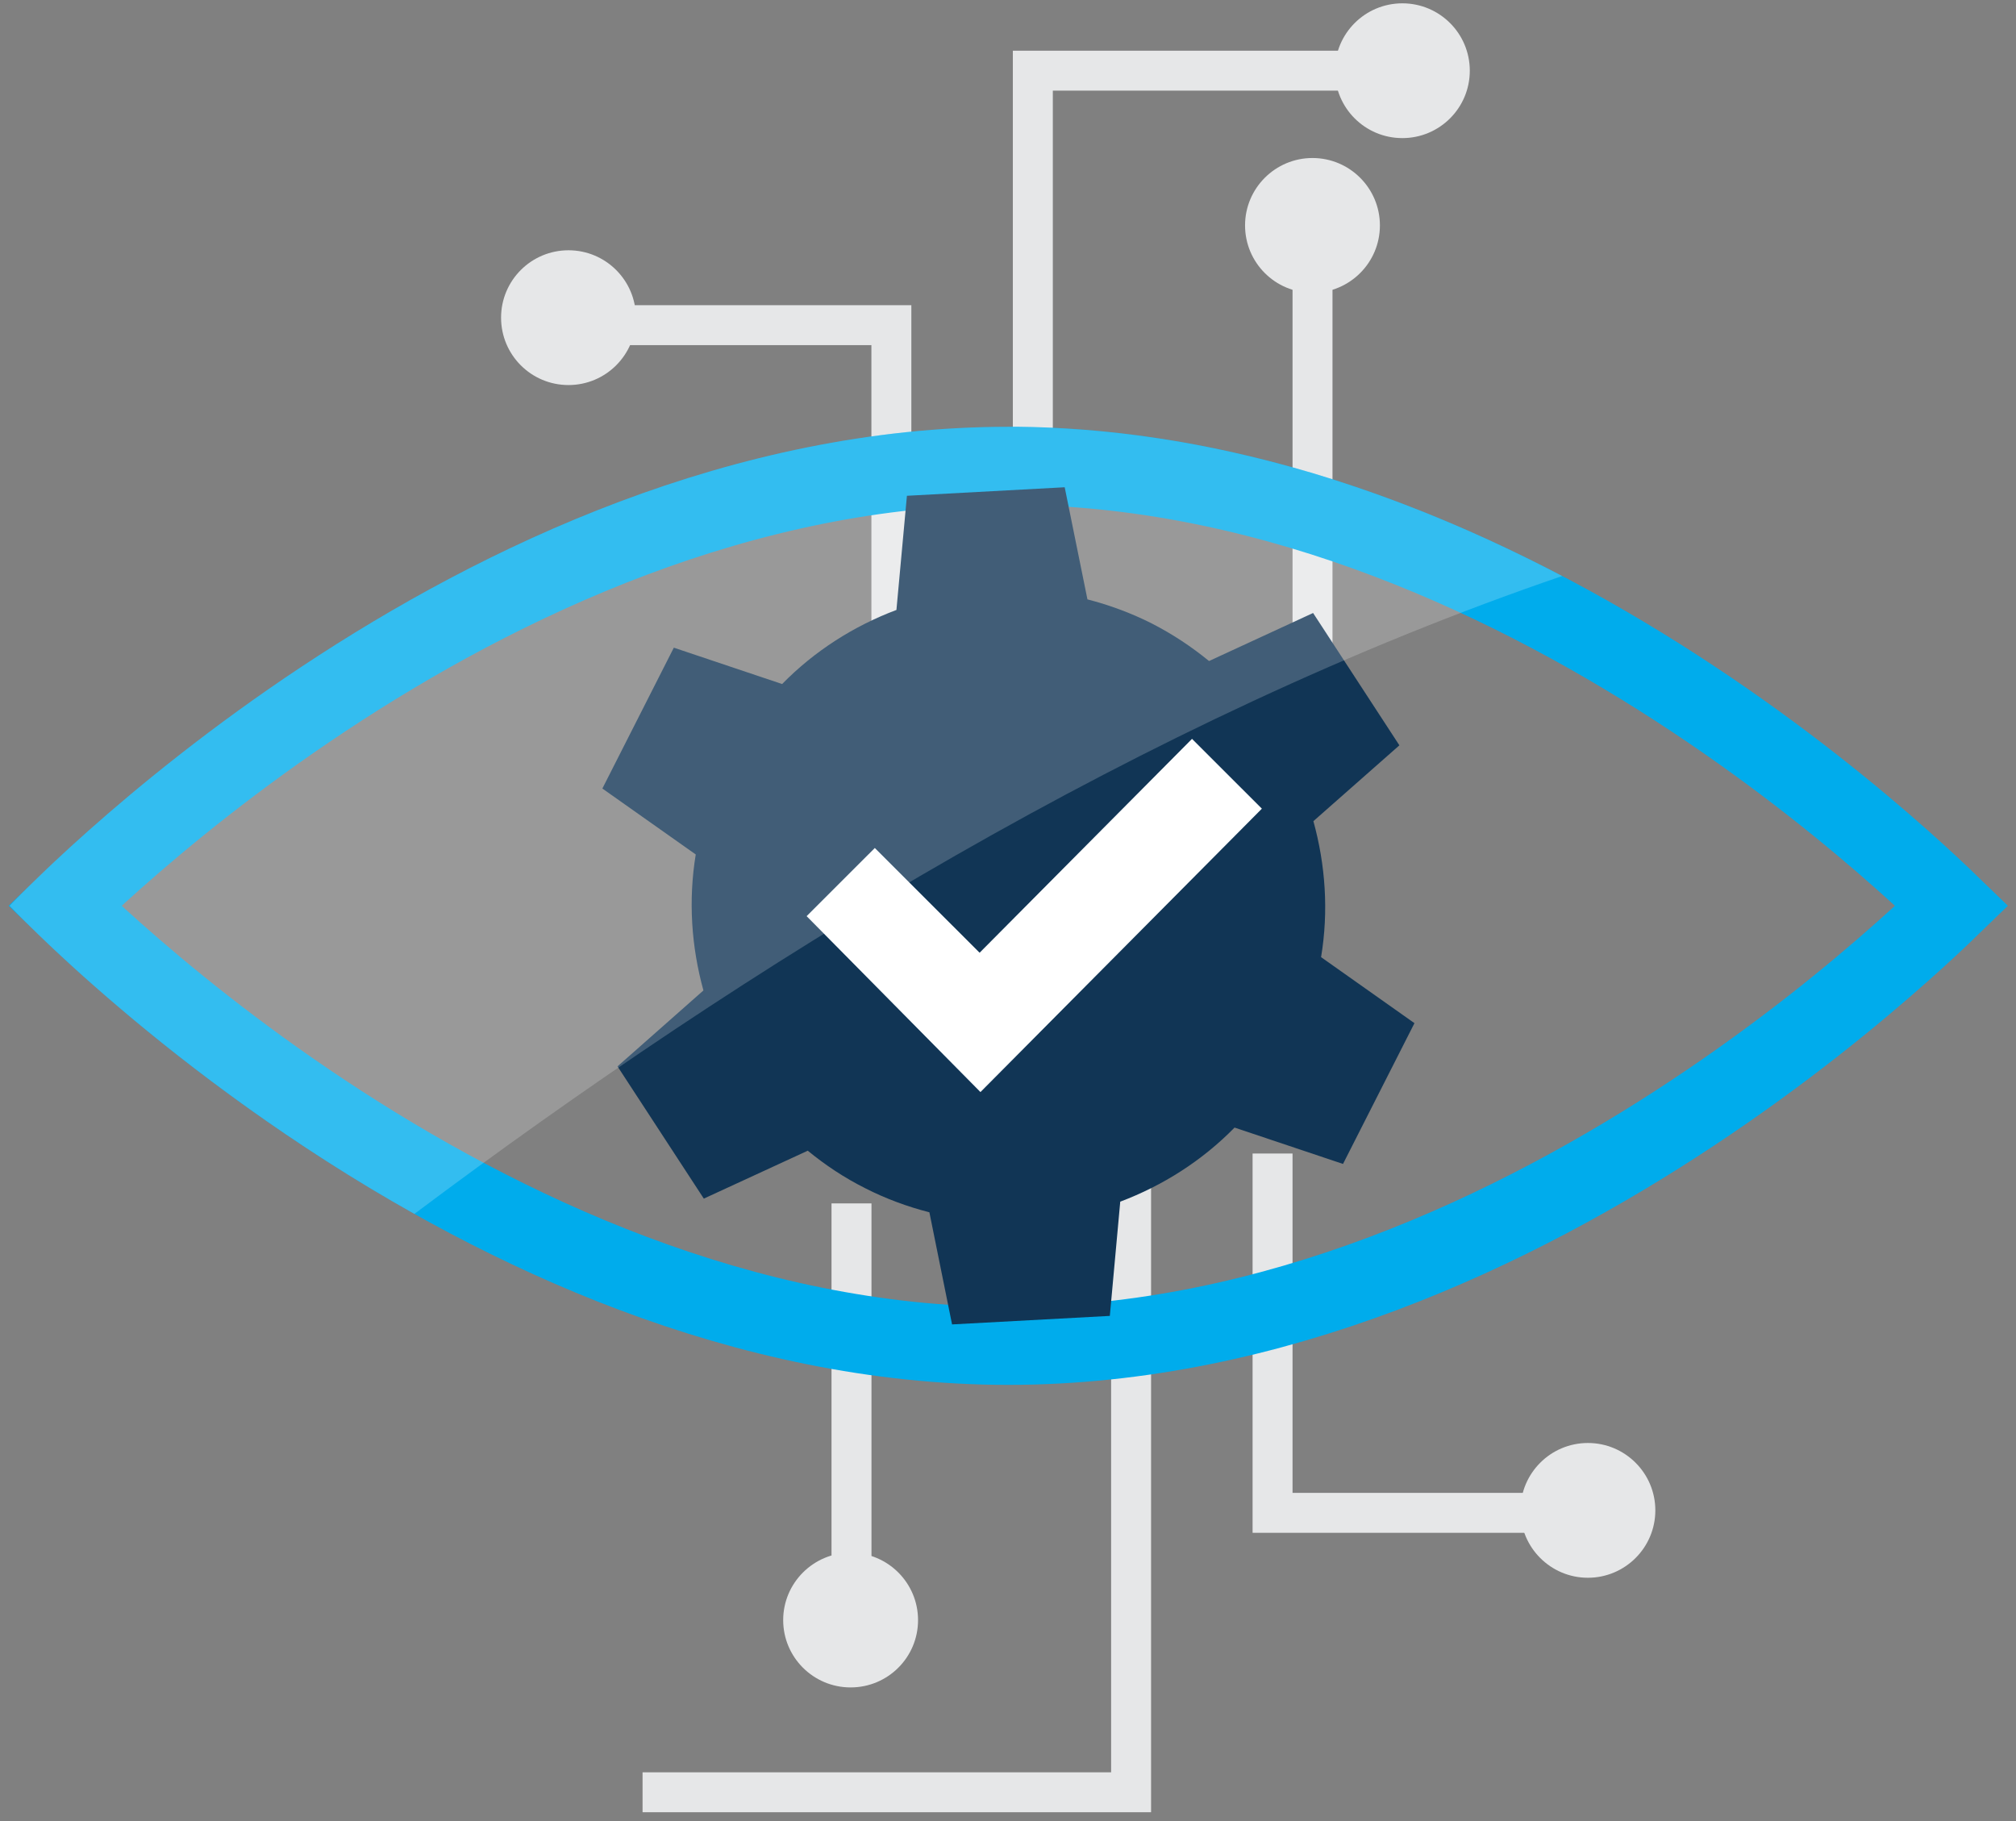 <svg width="155" height="140" viewBox="0 0 155 140" fill="none" xmlns="http://www.w3.org/2000/svg">
<rect x="0" y="0" width="155" height="140" fill="#808080" stroke="none"/>
<path d="M70.069 59.528H66.997V26.533H42.943V23.463H70.069V59.528Z" fill="#E6E7E8"/>
<path d="M80.946 57.989H77.874V3.898H107.821V6.968H80.946V57.989Z" fill="#E6E7E8"/>
<path d="M102.449 16.557H99.377V55.686H102.449V16.557Z" fill="#E6E7E8"/>
<path d="M123.431 117.84H96.305V88.681H99.377V114.77H123.431V117.84Z" fill="#E6E7E8"/>
<path d="M88.5 139.322H49.403V136.253H85.428V90.213H88.5V139.322Z" fill="#E6E7E8"/>
<path d="M67.003 92.516H63.931V124.739H67.003V92.516Z" fill="#E6E7E8"/>
<path d="M77.523 35.812H78.341C98.385 36.045 116.679 44.79 130.157 53.722C136.962 58.231 142.471 62.744 146.275 66.124C147.84 67.515 149.113 68.713 150.066 69.636C149.113 70.56 147.84 71.758 146.275 73.149C142.471 76.53 136.962 81.042 130.157 85.551C116.496 94.605 97.887 103.467 77.523 103.467C57.16 103.467 38.551 94.605 24.89 85.551C18.085 81.042 12.575 76.53 8.771 73.149C7.206 71.758 5.933 70.56 4.979 69.636C5.933 68.713 7.206 67.516 8.771 66.126C12.575 62.745 18.085 58.234 24.89 53.725C38.551 44.673 57.16 35.812 77.523 35.812Z" stroke="#00ACEC" stroke-width="6"/>
<path d="M93.462 67.965C93.462 76.864 86.242 84.079 77.336 84.079C68.43 84.079 61.21 76.864 61.21 67.965C61.21 59.065 68.43 51.85 77.336 51.85C86.242 51.85 93.462 59.065 93.462 67.965Z" fill="#113555"/>
<path d="M92.953 50.815C91.613 49.722 90.15 48.745 88.547 47.927C86.938 47.114 85.282 46.512 83.608 46.079L81.859 37.46L69.729 38.115L68.922 46.892C65.657 48.12 62.638 50.032 60.133 52.587L51.807 49.792L46.313 60.621L53.492 65.69C52.913 69.222 53.153 72.777 54.083 76.144L47.477 81.98L54.113 92.148L62.105 88.464C63.445 89.564 64.908 90.54 66.517 91.347C68.12 92.165 69.776 92.768 71.456 93.2L73.199 101.819L85.329 101.164L86.13 92.382C89.401 91.148 92.414 89.242 94.919 86.687L103.257 89.482L108.751 78.659L101.571 73.584C102.157 70.058 101.911 66.503 100.98 63.129L107.592 57.3L100.957 47.126L92.964 50.815H92.953ZM82.971 58.913C88.898 61.919 91.262 69.151 88.254 75.075C85.247 80.998 78.009 83.366 72.082 80.36" fill="#113555"/>
<path d="M62.018 70.432C63.691 68.754 65.458 66.988 67.26 65.193C69.911 67.842 72.597 70.526 75.317 73.245C80.811 67.707 86.265 62.223 91.648 56.803C93.438 58.592 95.2 60.352 97.019 62.17C89.875 69.362 82.637 76.653 75.382 83.956C70.9 79.425 66.453 74.923 62.023 70.438L62.018 70.432Z" fill="white"/>
<path d="M113.005 5.436C113.005 8.296 110.688 10.617 107.821 10.617C104.954 10.617 102.636 8.301 102.636 5.436C102.636 2.571 104.959 0.256 107.821 0.256C110.682 0.256 113.005 2.571 113.005 5.436Z" fill="#E6E7E8"/>
<path d="M106.094 17.329C106.094 20.188 103.777 22.509 100.91 22.509C98.043 22.509 95.726 20.188 95.726 17.329C95.726 14.47 98.049 12.148 100.91 12.148C103.771 12.148 106.094 14.47 106.094 17.329Z" fill="#E6E7E8"/>
<path d="M48.893 24.421C48.893 27.28 46.576 29.602 43.709 29.602C40.842 29.602 38.525 27.286 38.525 24.421C38.525 21.556 40.848 19.241 43.709 19.241C46.571 19.241 48.893 21.562 48.893 24.421Z" fill="#E6E7E8"/>
<path d="M70.584 124.552C70.584 127.411 68.266 129.727 65.4 129.727C62.532 129.727 60.215 127.405 60.215 124.552C60.215 121.699 62.538 119.372 65.4 119.372C68.261 119.372 70.584 121.693 70.584 124.552Z" fill="#E6E7E8"/>
<path d="M127.27 116.115C127.27 118.974 124.947 121.296 122.086 121.296C119.225 121.296 116.902 118.974 116.902 116.115C116.902 113.256 119.225 110.935 122.086 110.935C124.947 110.935 127.27 113.256 127.27 116.115Z" fill="#E6E7E8"/>
<path opacity="0.2" d="M77.523 32.812C35.12 32.812 0.744 69.637 0.744 69.637C0.744 69.637 12.985 82.74 31.861 93.324C57.366 74.198 87.985 55.265 120.108 44.284C107.92 37.894 93.28 32.812 77.529 32.812H77.523Z" fill="white"/>
</svg>

